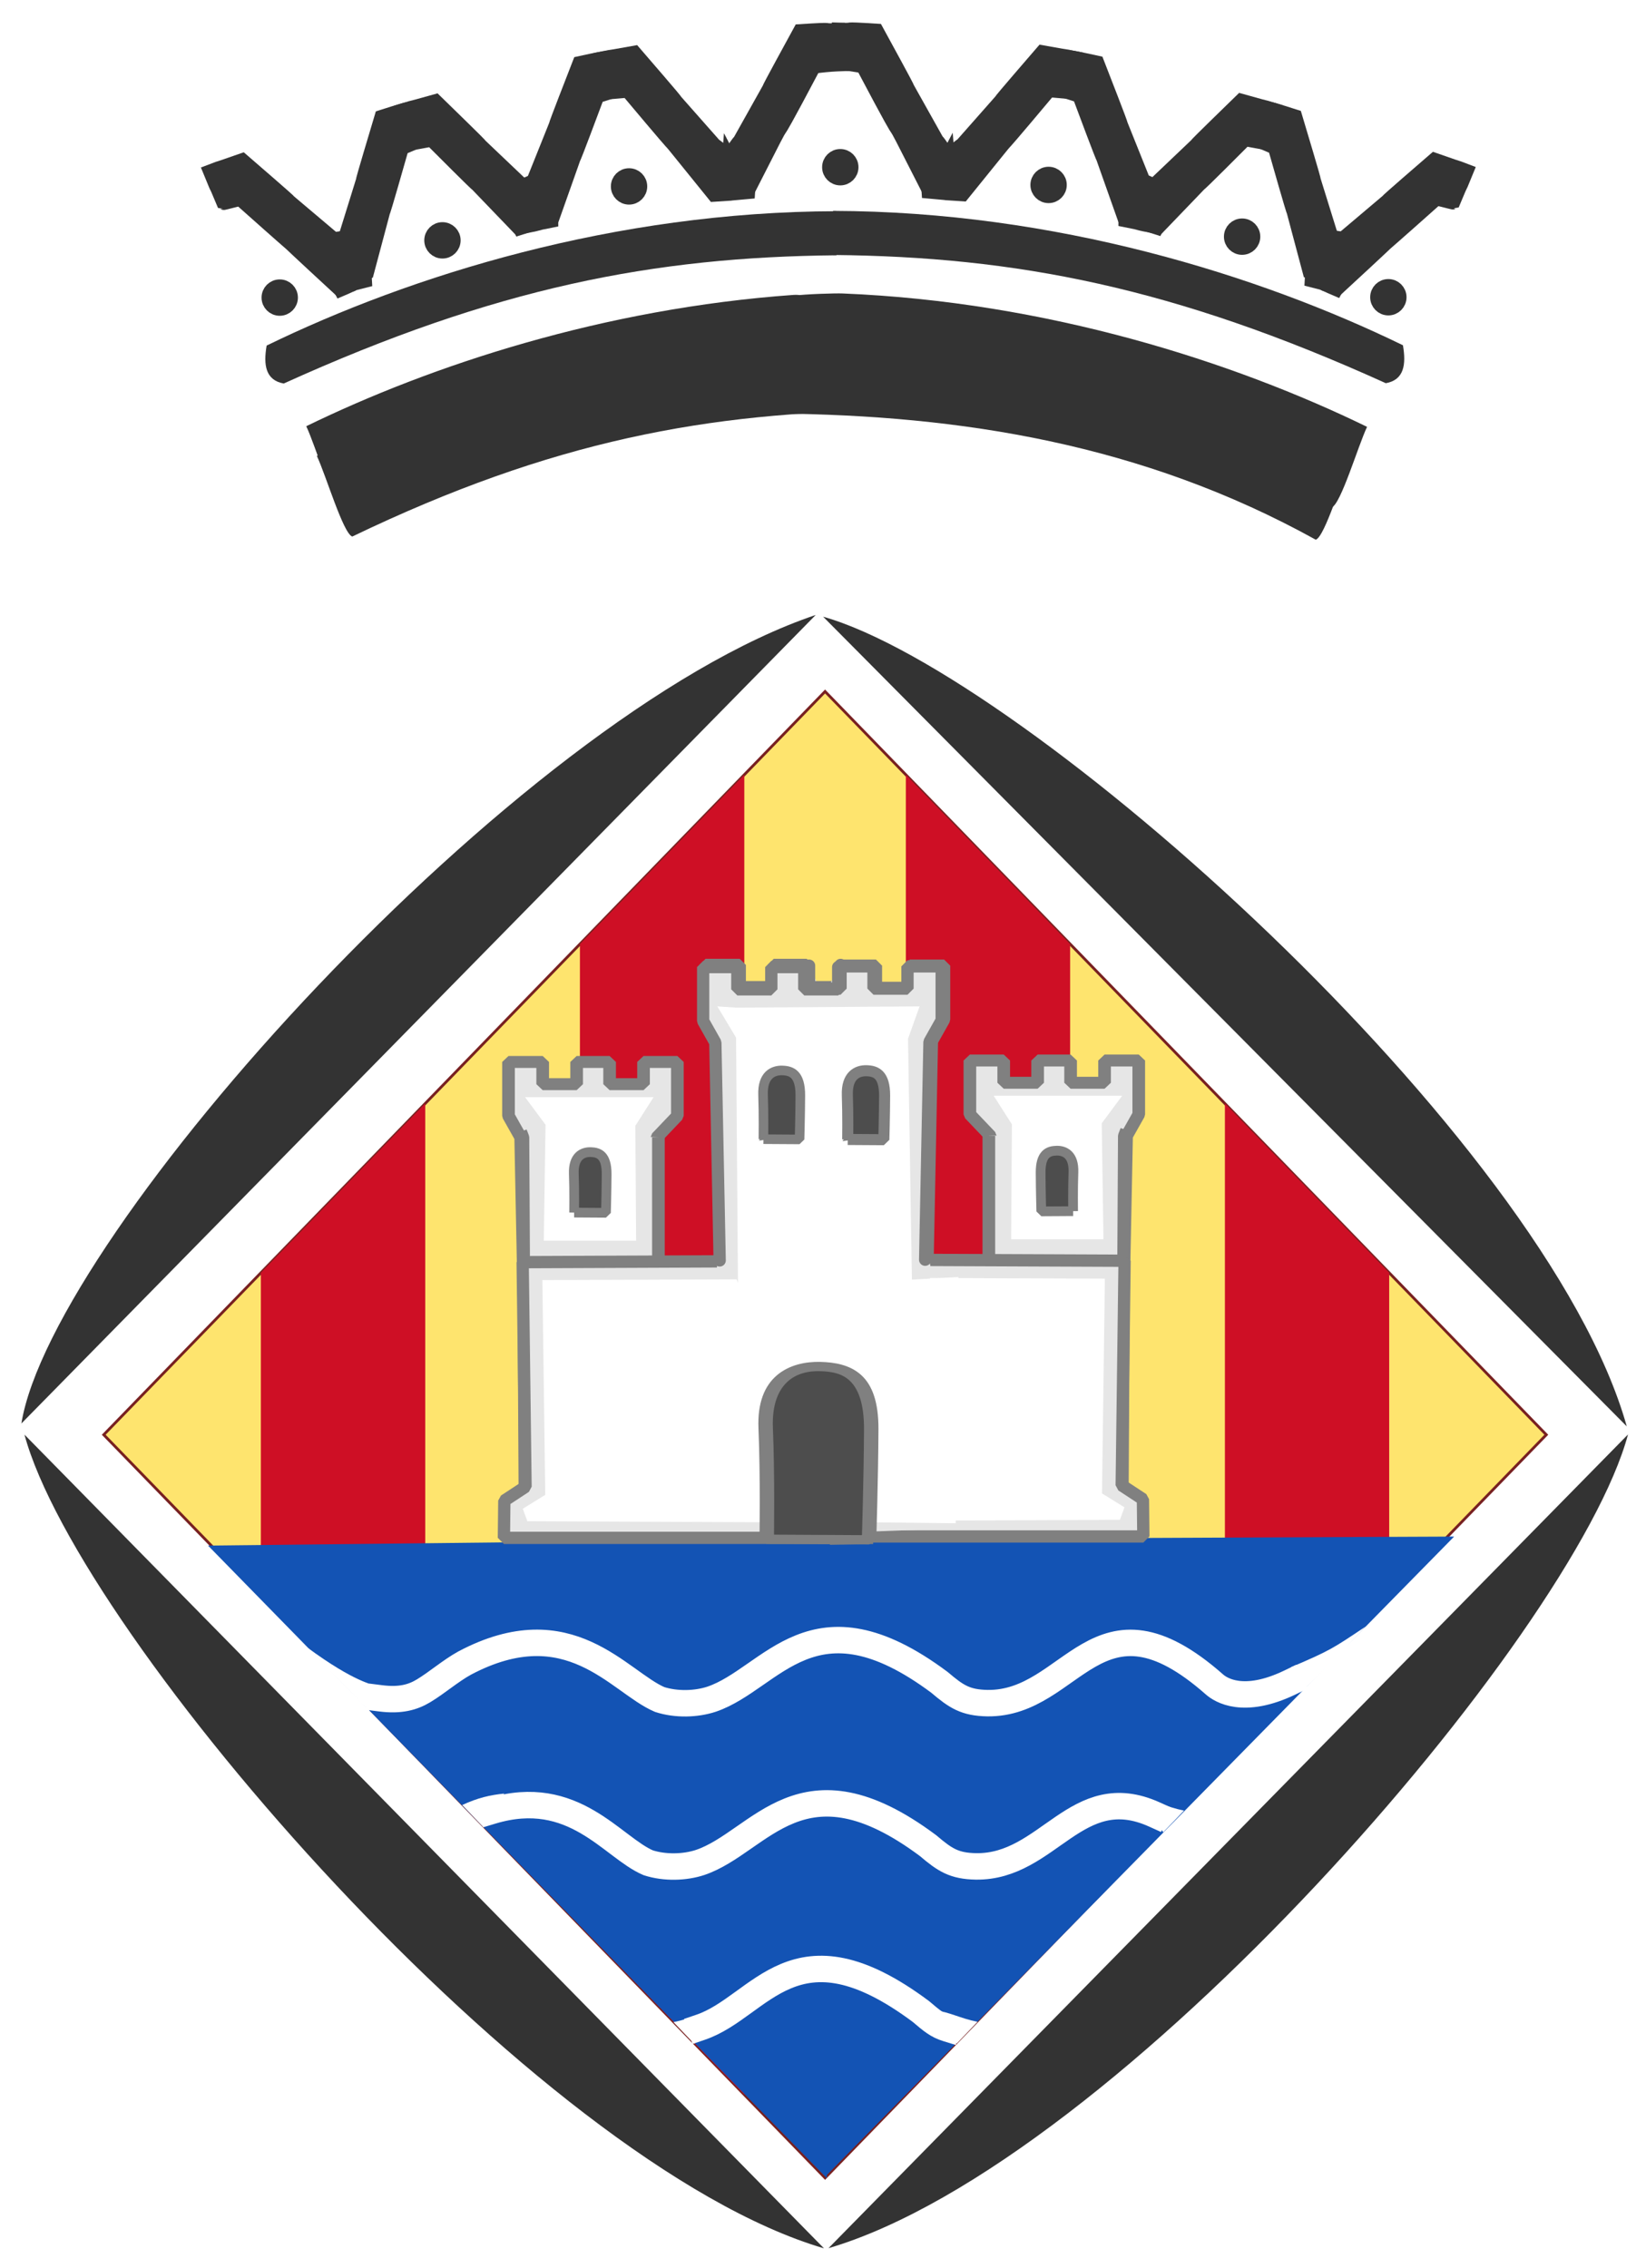 <?xml version="1.0" encoding="UTF-8" standalone="no"?>
<!-- Created with Inkscape (http://www.inkscape.org/) -->

<svg
   xmlns:dc="http://purl.org/dc/elements/1.1/"
   xmlns:cc="http://creativecommons.org/ns#"
   xmlns:rdf="http://www.w3.org/1999/02/22-rdf-syntax-ns#"
   xmlns:svg="http://www.w3.org/2000/svg"
   xmlns="http://www.w3.org/2000/svg"
   version="1.1"
   width="896.749"
   height="1235.291"
   viewBox="0 0 896.749 1235.291"
   id="Layer_1"
   xml:space="preserve"
   style="overflow:visible"><defs
   id="defs127">
<symbol
   viewBox="-91.58 -78.425 183.159 156.851"
   id="_x31_">
		<path
   d="m 90.32,-50.692 c 0.51,-1.784 0.254,-3.795 -0.652,-5.409 -0.906,-1.614 -2.465,-2.832 -4.252,-3.313 -1.756,-0.481 -3.74,-0.227 -5.326,0.708 -1.615,0.935 -2.834,2.549 -3.316,4.333 -0.482,1.813 -0.256,3.795 0.652,5.409 0.906,1.643 2.494,2.86 4.25,3.342 1.785,0.481 3.74,0.198 5.355,-0.736 1.588,-0.936 2.807,-2.522 3.289,-4.334 l 0,0 z"
   id="path6519"
   style="fill:#ececec;fill-rule:evenodd" />
		<path
   d="m 78.814,-57.715 1.729,-1.274 2.861,-0.708 2.182,0.481 2.211,0.85 1.928,2.577 0.596,1.897 v 2.719 l -0.709,2.605 -1.475,1.218 -1.982,1.331 -2.127,0.255 c 0,0 1.475,-1.473 1.928,-2.237 0.453,-0.736 0.766,-1.755 0.822,-2.605 0.057,-0.821 -0.086,-1.897 -0.396,-2.662 -0.369,-0.85 -1.191,-1.954 -1.871,-2.548 -0.766,-0.68 -1.871,-1.104 -2.861,-1.388 -0.824,-0.256 -2.836,-0.511 -2.836,-0.511 l 0,0 z"
   id="path6521"
   style="fill:#cccccc;fill-rule:evenodd" />
		<path
   d="m 83.857,-48.908 c 0.539,-1.982 -0.68,-4.049 -2.748,-4.616 -2.041,-0.538 -4.166,0.623 -4.705,2.605 -0.283,1.02 0.568,1.189 1.078,2.039 0.51,0.821 1.359,2.266 2.352,2.549 2.041,0.538 3.486,-0.595 4.023,-2.577 l 0,0 z"
   id="path6523"
   style="fill:#ffffff;fill-rule:evenodd" />
		<path
   d="m 90.32,-50.692 c 0.51,-1.784 0.254,-3.795 -0.652,-5.409 -0.906,-1.614 -2.465,-2.832 -4.252,-3.313 -1.756,-0.481 -3.74,-0.227 -5.326,0.708 -1.615,0.935 -2.834,2.549 -3.316,4.333 -0.482,1.813 -0.256,3.795 0.652,5.409 0.906,1.643 2.494,2.86 4.25,3.342 1.785,0.481 3.74,0.198 5.355,-0.736 1.588,-0.936 2.807,-2.522 3.289,-4.334 l 0,0 z"
   id="path6525"
   style="fill:none;stroke:#808080;stroke-width:2" />
		<path
   d="m 11.896,-56.175 c 0.482,-1.784 0.227,-3.794 -0.68,-5.409 -0.906,-1.614 -2.467,-2.832 -4.223,-3.313 -1.785,-0.481 -3.74,-0.198 -5.355,0.736 -1.588,0.935 -2.807,2.52 -3.289,4.333 -0.51,1.784 -0.254,3.794 0.652,5.409 0.906,1.615 2.465,2.832 4.252,3.313 1.756,0.481 3.74,0.198 5.326,-0.736 1.616,-0.935 2.808,-2.521 3.317,-4.333 l 0,0 z"
   id="path6527"
   style="fill:#ececec;fill-rule:evenodd" />
		<path
   d="m 0.391,-63.198 1.729,-1.274 2.863,-0.708 2.152,0.481 2.24,0.85 1.898,2.577 0.623,1.897 -0.027,2.718 -0.709,2.634 -1.445,1.189 -2.012,1.359 -2.127,0.226 c 0,0 1.475,-1.472 1.957,-2.237 0.453,-0.708 0.736,-1.756 0.793,-2.605 0.057,-0.821 -0.057,-1.897 -0.396,-2.662 -0.369,-0.821 -1.162,-1.954 -1.871,-2.549 -0.766,-0.679 -1.871,-1.104 -2.834,-1.387 -0.823,-0.254 -2.834,-0.509 -2.834,-0.509 l 0,0 z"
   id="path6529"
   style="fill:#cccccc;fill-rule:evenodd" />
		<path
   d="m 5.406,-54.391 c 0.539,-1.982 -0.68,-4.049 -2.721,-4.616 -2.068,-0.538 -4.166,0.623 -4.703,2.605 -0.283,1.02 0.537,1.218 1.076,2.067 0.51,0.793 1.332,2.237 2.324,2.521 2.069,0.566 3.487,-0.595 4.024,-2.577 l 0,0 z"
   id="path6531"
   style="fill:#ffffff;fill-rule:evenodd" />
		<path
   d="m 11.896,-56.175 c 0.482,-1.784 0.227,-3.794 -0.68,-5.409 -0.906,-1.614 -2.467,-2.832 -4.223,-3.313 -1.785,-0.481 -3.74,-0.198 -5.355,0.736 -1.588,0.935 -2.807,2.52 -3.289,4.333 -0.51,1.784 -0.254,3.794 0.652,5.409 0.906,1.615 2.465,2.832 4.252,3.313 1.756,0.481 3.74,0.198 5.326,-0.736 1.616,-0.935 2.808,-2.521 3.317,-4.333 l 0,0 z"
   id="path6533"
   style="fill:none;stroke:#808080;stroke-width:2" />
		<path
   d="m 57.021,-40.469 -26.525,-1.388 c -7.682,-0.396 -13.576,-6.966 -13.178,-14.725 0.367,-7.759 6.885,-13.678 14.566,-13.281 l 26.496,1.359 c 7.709,0.425 13.574,6.995 13.207,14.753 -0.396,7.76 -6.886,13.678 -14.566,13.282 l 0,0 z"
   id="path6535"
   style="fill:#eee17e;stroke:#806600;stroke-width:2" />
		<path
   d="m 54.498,-45.283 -21.225,-0.906 c -6.15,-0.283 -10.855,-4.701 -10.543,-9.911 0.313,-5.239 5.498,-9.232 11.646,-8.949 l 21.227,0.906 c 6.15,0.283 10.883,4.701 10.57,9.911 -0.31,5.239 -5.497,9.232 -11.675,8.949 l 0,0 z"
   id="path6537"
   style="fill:#b84f06;stroke:#d4aa00;stroke-width:2" />
		<path
   d="m 37.666,-49.135 c 5.129,0 9.238,-0.453 9.295,-3.313 0.084,-3.625 -4.109,-4.814 -9.352,-4.927 -10.09,-0.17 -9.891,1.699 -9.947,4.616 -0.057,2.803 4.873,3.624 10.004,3.624 l 0,0 z"
   id="path6539"
   style="fill:#f26707" />
		<polygon
   points="-43.033,-62.832 -43.033,-62.832 -31.66,-47.03 -5.277,-58.479 -29.459,-77.084 "
   id="polygon6541"
   style="fill:#ffff83;stroke:#806600;stroke-width:2" />
		<polygon
   points="-44.195,-62.973 -44.195,-62.973 -32.256,-52.212 -15.545,-59.612 -30.309,-71.704 "
   id="polygon6543"
   style="fill:#338000;stroke:#806600;stroke-width:2" />
		<polygon
   points="-22.754,-60.745 -34.094,-57.007 -39.498,-63.265 -22.754,-60.745 "
   id="polygon6545"
   style="fill:#bcd35f" />
		<path
   d="m -19.604,-6.13 c -5.555,4.616 -6.803,9.854 -7.029,17.019 -0.197,6.457 1.898,12.828 5.811,16.792 2.295,2.351 6.545,4.644 9.691,2.521 4.932,-3.427 4.023,-9.628 4.42,-15.32 0,0 7.766,9.146 7.709,17.16 -0.027,5.522 -2.201,16.028 -5.744,20.615 -5.129,6.655 -11.6,9.543 -18.684,9.628 -5.471,0.057 -9.75,-2.945 -12.838,-7.448 -3.543,-5.182 -7.396,-18.746 -7.396,-18.746 0,0 -0.596,13.111 -3.514,21.465 -1.305,3.794 -5.074,7.532 -7.992,10.166 -8.645,7.787 -31.939,6.428 -31.514,6.654 28.141,-42.618 33.725,-49.499 44.662,-87.501 l 22.418,6.995 0,0 z"
   id="path6547"
   style="fill:#f6e078" />
		<path
   d="m -40.236,31.56 5.385,-28.204 c 0,0 -15.869,28.544 -21.424,43.694 -1.672,4.531 -3.768,18.048 -3.768,18.048 l -18.791,4.86 -8.162,5.097 22.871,-1.671 10.939,-6.739 5.525,-12.885 3.004,-21.267 4.421,-0.933 0,0 z"
   id="path6549"
   style="fill:#f8eca8" />
		<path
   d="m -35.957,-8.594 c -28.906,50.462 -33.014,53.775 -33.014,53.775 -2.41,3.228 -1.588,9.543 -5.018,13.111 -8.389,8.609 -10.762,12.412 -11.273,12.469 -1.982,0.283 27.219,-33.912 41.469,-76.912 l 16.877,-2.556 c -5.469,6.06 -4.25,12.063 -4.676,19.964 -0.227,4.757 0.578,11.424 3.299,17.342 2.637,5.805 7.414,6.02 4.75,10.296 -1.645,2.634 -4.822,1.54 -6.75,-0.046 -7.057,-5.833 -5.691,-28.414 -5.691,-28.414 0,0 -10.033,17.5 -12.555,26.958 -1.785,6.57 -2.125,15.093 -4.053,21.635 l -2.578,8.694 c 2.918,-2.634 6.688,-6.372 7.992,-10.166 2.918,-8.354 3.514,-21.465 3.514,-21.465 0,0 3.854,13.564 7.396,18.718 3.088,4.531 7.367,7.533 12.838,7.476 7.084,-0.085 13.555,-2.974 18.684,-9.628 3.543,-4.587 5.717,-15.093 5.744,-20.615 0.057,-8.014 -7.709,-17.16 -7.709,-17.16 -0.396,5.692 0.512,11.893 -4.449,15.32 -3.117,2.124 -7.367,-0.17 -9.662,-2.521 -1.248,-1.274 -2.297,-2.775 -3.174,-4.417 -1.844,-3.596 -2.777,-7.957 -2.637,-12.375 0.227,-7.164 -0.311,-13.734 5.242,-18.378 l -18.732,-5.21 4.166,4.105 0,0 z"
   id="path6551"
   style="fill:#e4cb1c" />
		<path
   d="m -43.127,37.563 5.725,15.405 7.029,8.212 6.943,1.557 10.031,-2.605 8.482,-6.598 L -0.505,42.15 1.11,31.927 C -19.434,71.12 -30.629,50.08 -43.127,37.563 l 0,0 z"
   id="path6553"
   style="fill:#f6e078" />
		<path
   d="m -85.262,70.761 c 14.451,-1.416 24.424,-1.566 30.572,-12.497 1.475,-6.003 11.365,-32.102 11.365,-32.102 4.969,16.811 14.053,29.466 23.107,28.315 7.524,-0.957 20.174,-13.129 15.689,-28.354 -0.17,11.242 -16.941,14.26 -22.729,3.993 -5.788,-10.267 -8.037,-21.518 -0.287,-39.018"
   id="path6555"
   style="fill:none;stroke:#d1a02c;stroke-width:3" />
		<path
   d="m -19.604,-5.706 c -5.555,4.644 -6.803,9.43 -7.029,16.594 -0.197,6.457 1.898,12.828 5.811,16.792 2.295,2.351 6.545,4.644 9.691,2.521 4.932,-3.427 4.023,-9.628 4.42,-15.32 0,0 7.766,9.146 7.709,17.16 -0.027,5.522 -2.201,16.028 -5.744,20.615 -5.129,6.655 -11.6,9.543 -18.684,9.628 -5.471,0.057 -9.75,-2.945 -12.838,-7.448 -3.543,-5.182 -7.396,-18.746 -7.396,-18.746 0,0 -0.596,13.111 -3.514,21.465 -1.305,3.794 -5.074,7.532 -7.992,10.166 -8.645,7.787 -34.318,9.486 -34.318,9.486 22.556,-34.207 35.48,-51.168 48.402,-89.624"
   id="path6557"
   style="fill:none;stroke:#806600;stroke-width:2.152" />
		<path
   d="m -19.92,1.541 c 2.627,0.808 7.073,-10.687 3.174,-11.922 -4.797,-1.52 -19.047,-5.52 -23.748,-6.768 -3.506,-0.931 -7.414,10.968 -3.299,11.998 4.115,1.03 21.246,5.883 23.873,6.692 z"
   id="path6559"
   style="fill:#f6e078;stroke:#806600;stroke-width:1.954" />
		<path
   d="m 46.926,-1.175 c -4.393,7.136 2.465,21.493 13.518,24.58 -5.469,6.457 -9.721,9.628 -20.887,5.352 C 44.063,41.896 36.299,46.909 28.959,52.232 22.1,46.257 14.816,40.594 20.514,27.907 8.979,31.164 8.039,27.624 3.166,20.686 15.834,18.364 16.801,13.21 22.752,-0.043"
   id="path6561"
   style="fill:#e7cd54;stroke:#806600;stroke-width:2" />
		<path
   d="m 38.934,-1.457 c 1.332,11.44 1.275,23.247 10.373,25.768 -3.516,4.134 -8.332,-1.728 -15.475,-4.474 2.891,8.41 -0.141,21.521 -4.846,24.948 -4.393,-3.823 -4.59,-17.557 -0.936,-25.684 -7.367,2.095 -14.197,7.9 -17.344,3.483 9.297,-1.699 13.064,-12.262 18.365,-23.758 l 9.863,-0.283 z"
   id="path6563"
   style="fill:#f8eca8" />
	</symbol>
	</defs>








































































<g
   transform="matrix(1.203,0,0,1.203,-808.315,48.491)"
   id="g5862"
   style="overflow:visible"><g
     id="g4202"><g
       transform="matrix(1.276,0,0,1.276,717.111,-6.217)"
       id="g6696-0"
       style="fill:#cd0f25;fill-opacity:1;stroke:#782121;stroke-width:0.978;stroke-miterlimit:4;stroke-opacity:1;stroke-dasharray:none;display:inline;overflow:visible"><polygon
         points="257.412,218.653 513.394,482.389 257.412,746.088 1.394,482.389 "
         id="polygon6662-5"
         style="fill:#fee46e" /><path
         d="m 57.162,539.832 58.344,60.091 V 364.818 L 57.162,424.91 v 114.922 l 0,0 z m 113.241,116.627 58.344,60.092 v -468.36 l -58.344,60.092 v 348.176 l 0,0 z M 399.317,364.818 v 235.105 l 58.308,-60.091 V 424.91 l -58.308,-60.092 0,0 z M 286.076,716.551 344.384,656.459 V 308.283 l -58.308,-60.092 v 468.36 l 0,0 z"
         id="path6664-3"
         style="fill:#ce0f25;stroke:none" /></g><path
       d="m 1035.482,656.715 c -9.218,285.972 7.375,184.058 10.429,288.234 L 1330.447,655.421 z"
       id="rect3095-5"
       style="color:#000000;fill:#1353b4;fill-opacity:1;fill-rule:nonzero;stroke:none;stroke-width:5;marker:none;visibility:visible;display:inline;overflow:visible;enable-background:accumulate" /><path
       d="m 1045.67,656.468 c 9.218,285.972 3.734,185.292 0.681,289.469 L 766.135,659.494 z"
       id="rect3095"
       style="color:#000000;fill:#1353b4;fill-opacity:1;fill-rule:nonzero;stroke:none;stroke-width:5;marker:none;visibility:visible;display:inline;overflow:visible;enable-background:accumulate" /><path
       d="M 682.997,609.257 1045.083,977.698 C 914.347,939.255 707.606,700.555 682.997,609.257 z"
       id="rect4155-3"
       style="color:#000000;fill:#333333;fill-opacity:1;fill-rule:nonzero;stroke:none;stroke-width:11.838;marker:none;visibility:visible;display:inline;overflow:visible;enable-background:accumulate" /><path
       d="m 792.669,116.16 c 65.047,-31.677 157.509,-60.619 258.078,-60.835 -0.19,21.067 -0.365,-2.777 0.016,19.957 -82.714,0.79 -154.303,14.531 -250.349,58.061 -8.231,-1.491 -9.267,-8.378 -7.745,-17.183 z"
       id="rect4212"
       style="color:#000000;fill:#333333;fill-opacity:1;fill-rule:nonzero;stroke:none;stroke-width:5;marker:none;visibility:visible;display:inline;overflow:visible;enable-background:accumulate" /><path
       d="M 681.604,604.216 1041.333,238.131 C 906.116,283.658 695.531,518.033 681.604,604.216 z"
       id="rect4155-3-5"
       style="color:#000000;fill:#333333;fill-opacity:1;fill-rule:nonzero;stroke:none;stroke-width:11.838;marker:none;visibility:visible;display:inline;overflow:visible;enable-background:accumulate" /><path
       d="m 1409.198,609.182 -362.086,368.441 c 130.736,-38.443 337.477,-277.143 362.086,-368.441 z"
       id="rect4155-3-6"
       style="color:#000000;fill:#333333;fill-opacity:1;fill-rule:nonzero;stroke:none;stroke-width:11.838;marker:none;visibility:visible;display:inline;overflow:visible;enable-background:accumulate" /><path
       d="M 1044.685,238.916 1408.631,605.52 C 1371.804,474.32 1135.673,264.65 1044.685,238.916 z"
       id="rect4155-3-6-4"
       style="color:#000000;fill:#333333;fill-opacity:1;fill-rule:nonzero;stroke:none;stroke-width:11.838;marker:none;visibility:visible;display:inline;overflow:visible;enable-background:accumulate" /><path
       d="m 1307.269,116.02 c -65.047,-31.677 -157.51,-60.619 -258.078,-60.835 0.19,21.067 0.365,-2.777 -0.016,19.957 82.714,0.79 154.303,14.531 250.349,58.061 8.231,-1.491 9.267,-8.378 7.745,-17.183 z"
       id="rect4212-6"
       style="color:#000000;fill:#333333;fill-opacity:1;fill-rule:nonzero;stroke:none;stroke-width:5;marker:none;visibility:visible;display:inline;overflow:visible;enable-background:accumulate" /><path
       d="m 810.615,152.671 c 56.887,-27.703 134.742,-53.314 220.65,-59.449 12.323,-0.88 11.024,13.348 23.64,13.321 -0.19,21.066 15.262,2.739 15.642,25.473 -82.714,0.79 -153.384,13.612 -243.915,57.141 -4.163,-1.491 -11.86,-27.681 -16.018,-36.486 z"
       id="rect4212-62"
       style="color:#000000;fill:#333333;fill-opacity:1;fill-rule:nonzero;stroke:none;stroke-width:5;marker:none;visibility:visible;display:inline;overflow:visible;enable-background:accumulate" /><path
       d="m 1291.019,152.961 c -60.576,-29.499 -144.926,-56.627 -237.458,-60.391 -3.249,-0.132 -16.556,0.233 -22.849,1.067 -6.936,0.92 -6.891,2.325 -10.516,2.317 0.19,21.066 11.272,13.618 10.891,36.352 82.714,0.79 153.384,13.612 243.915,57.141 4.163,-1.491 11.86,-27.681 16.017,-36.486 z"
       id="rect4212-62-4"
       style="color:#000000;fill:#333333;fill-opacity:1;fill-rule:nonzero;stroke:none;stroke-width:5;marker:none;visibility:visible;display:inline;overflow:visible;enable-background:accumulate" /><path
       d="m 815.42,166.148 c 56.887,-27.703 134.742,-53.314 220.65,-59.449 12.323,-0.88 11.024,13.348 23.64,13.321 -0.19,21.066 15.262,2.739 15.642,25.473 -82.714,0.79 -153.384,13.612 -243.915,57.141 -4.163,-1.491 -11.86,-27.681 -16.018,-36.486 z"
       id="rect4212-62-1"
       style="color:#000000;fill:#333333;fill-opacity:1;fill-rule:nonzero;stroke:none;stroke-width:5;marker:none;visibility:visible;display:inline;overflow:visible;enable-background:accumulate" /><path
       d="m 1283.818,167.586 c -56.887,-27.703 -134.742,-53.314 -220.65,-59.449 -12.323,-0.88 -11.024,13.348 -23.64,13.321 0.19,21.066 -15.262,2.739 -15.643,25.473 82.714,0.79 165.357,13.612 243.915,57.141 4.163,-1.491 11.86,-27.681 16.017,-36.486 z"
       id="rect4212-62-1-8"
       style="color:#000000;fill:#333333;fill-opacity:1;fill-rule:nonzero;stroke:none;stroke-width:5;marker:none;visibility:visible;display:inline;overflow:visible;enable-background:accumulate" /></g><g
     transform="matrix(0.547,-2.5097565e-4,2.2654622e-4,0.606,1085.187,455.034)"
     id="g4502"
     style="fill:#333333;fill-opacity:1;stroke:#333333;stroke-width:9.622;stroke-miterlimit:4;stroke-opacity:1;stroke-dasharray:none;display:inline;overflow:visible"><g
       transform="translate(-531.91,-385.338)"
       id="g4299"
       style="fill:#333333;fill-opacity:1;stroke:#333333;stroke-width:12.989;stroke-miterlimit:4;stroke-opacity:1;stroke-dasharray:none"><g
         id="g4161"
         style="fill:#333333;fill-opacity:1;stroke:#333333;stroke-width:12.989;stroke-miterlimit:4;stroke-opacity:1;stroke-dasharray:none"><g
           transform="matrix(0.988,0.154,-0.154,0.988,-26.78,-365.937)"
           id="g4118"
           style="fill:#333333;fill-opacity:1;stroke:#333333;stroke-width:12.989;stroke-miterlimit:4;stroke-opacity:1;stroke-dasharray:none"><g
             transform="matrix(1.34,5.5461159e-4,-5.5465871e-4,1.34,-2156.199,-71.72)"
             id="g4202-2"
             style="fill:#333333;fill-opacity:1;stroke:#333333;stroke-width:9.692;stroke-miterlimit:4;stroke-opacity:1;stroke-dasharray:none;overflow:visible"><path
               d="m 1688.032,126.115 c 12.913,-72.341 -0.309,2.46 11.93,-70.687 22.39,-10.427 10.24,-4.238 20.561,-8.759 4.814,14.668 0.71,0.44 2.604,17.252 0,0 -0.029,0.066 -8.966,5.152 -11.251,73.919 -1.057,0.977 -10.601,71.924 -17.874,10.675 4.477,0.993 -14.123,11.614 -9.708,-12.106 -4.186,-1.148 -16.524,-16.134 0.01,0.171 14.015,-9.485 15.119,-10.362 z"
               id="rect4212-0-94"
               style="color:#000000;fill:#333333;fill-opacity:1;fill-rule:nonzero;stroke:#333333;stroke-width:9.692;stroke-miterlimit:4;stroke-opacity:1;stroke-dasharray:none;marker:none;visibility:visible;display:inline;overflow:visible;enable-background:accumulate" /></g><g
             transform="matrix(-0.896,0.997,0.997,0.896,1631.598,-1759.308)"
             id="g4202-2-1"
             style="fill:#333333;fill-opacity:1;stroke:#333333;stroke-width:9.692;stroke-miterlimit:4;stroke-opacity:1;stroke-dasharray:none;display:inline;overflow:visible"><path
               d="m 1688.032,126.115 c 12.913,-72.341 -0.309,2.46 11.93,-70.687 22.39,-10.427 7.621,-3.863 17.942,-8.385 4.814,14.668 -0.038,0.44 5.223,16.878 0,0 -0.029,0.066 -8.966,5.152 -11.251,73.919 -1.057,0.977 -10.601,71.924 -14.529,8.302 -7.008,3.558 -17.61,9.51 -9.708,-12.106 -0.699,0.957 -13.037,-14.03 0.01,0.171 14.015,-9.485 15.119,-10.362 z"
               id="rect4212-0-94-7"
               style="color:#000000;fill:#333333;fill-opacity:1;fill-rule:nonzero;stroke:#333333;stroke-width:9.692;stroke-miterlimit:4;stroke-opacity:1;stroke-dasharray:none;marker:none;visibility:visible;display:inline;overflow:visible;enable-background:accumulate" /></g></g><g
           transform="matrix(0.971,0.239,-0.239,0.971,139.414,-416.256)"
           id="g4118-7"
           style="fill:#333333;fill-opacity:1;stroke:#333333;stroke-width:12.989;stroke-miterlimit:4;stroke-opacity:1;stroke-dasharray:none;display:inline;overflow:visible"><g
             transform="matrix(1.34,5.5461159e-4,-5.5465871e-4,1.34,-2156.199,-71.72)"
             id="g4202-2-3"
             style="fill:#333333;fill-opacity:1;stroke:#333333;stroke-width:9.692;stroke-miterlimit:4;stroke-opacity:1;stroke-dasharray:none;overflow:visible"><path
               d="m 1688.032,126.115 c 12.913,-72.341 -0.309,2.46 11.93,-70.687 22.39,-10.427 10.24,-4.238 20.561,-8.759 4.814,14.668 0.71,0.44 2.604,17.252 0,0 -0.029,0.066 -8.966,5.152 -11.251,73.919 -1.057,0.977 -10.601,71.924 -17.874,10.675 0.945,-0.049 -17.654,10.572 -9.708,-12.106 -0.655,-0.105 -12.993,-15.092 0.01,0.171 14.015,-9.485 15.119,-10.362 z"
               id="rect4212-0-94-2"
               style="color:#000000;fill:#333333;fill-opacity:1;fill-rule:nonzero;stroke:#333333;stroke-width:9.692;stroke-miterlimit:4;stroke-opacity:1;stroke-dasharray:none;marker:none;visibility:visible;display:inline;overflow:visible;enable-background:accumulate" /></g><g
             transform="matrix(-0.896,0.997,0.997,0.896,1631.598,-1759.308)"
             id="g4202-2-1-8"
             style="fill:#333333;fill-opacity:1;stroke:#333333;stroke-width:9.692;stroke-miterlimit:4;stroke-opacity:1;stroke-dasharray:none;display:inline;overflow:visible"><path
               d="m 1688.032,126.115 c 12.913,-72.341 -0.309,2.46 11.93,-70.687 22.39,-10.427 7.621,-3.863 17.942,-8.385 4.814,14.668 -0.038,0.44 5.223,16.878 0,0 -0.029,0.066 -8.966,5.152 -11.251,73.919 -1.959,7.039 -11.503,77.985 -17.874,10.675 0.825,-0.318 -17.774,10.303 -9.708,-12.106 12.151,-4.841 -0.187,-19.828 0.01,0.171 2.231,-10.541 3.335,-11.418 z"
               id="rect4212-0-94-7-5"
               style="color:#000000;fill:#333333;fill-opacity:1;fill-rule:nonzero;stroke:#333333;stroke-width:9.692;stroke-miterlimit:4;stroke-opacity:1;stroke-dasharray:none;marker:none;visibility:visible;display:inline;overflow:visible;enable-background:accumulate" /></g></g></g><g
         transform="matrix(0.991,0.137,-0.137,0.991,132.462,-64.426)"
         id="g4161-5"
         style="fill:#333333;fill-opacity:1;stroke:#333333;stroke-width:12.989;stroke-miterlimit:4;stroke-opacity:1;stroke-dasharray:none;display:inline;overflow:visible"><g
           transform="matrix(0.971,0.239,-0.239,0.971,139.497,-414.252)"
           id="g4118-7-0"
           style="fill:#333333;fill-opacity:1;stroke:#333333;stroke-width:12.989;stroke-miterlimit:4;stroke-opacity:1;stroke-dasharray:none;display:inline;overflow:visible"><g
             transform="matrix(1.34,5.5461159e-4,-5.5465871e-4,1.34,-2156.199,-71.72)"
             id="g4202-2-3-0"
             style="fill:#333333;fill-opacity:1;stroke:#333333;stroke-width:9.692;stroke-miterlimit:4;stroke-opacity:1;stroke-dasharray:none;overflow:visible"><path
               d="m 1688.032,126.115 c 12.913,-72.341 -0.309,2.46 11.93,-70.687 22.39,-10.427 10.24,-4.238 20.561,-8.759 4.814,14.668 10.877,-3.61 12.771,13.202 0,0 -10.196,4.116 -19.133,9.203 -11.251,73.919 -2.697,8.093 -12.241,79.04 -17.874,10.675 1.778,-6.966 -16.821,3.655 -9.708,-12.106 10.497,7.692 -1.841,-7.295 0.01,0.171 3.67,-17.481 4.774,-18.358 z"
               id="rect4212-0-94-2-3"
               style="color:#000000;fill:#333333;fill-opacity:1;fill-rule:nonzero;stroke:#333333;stroke-width:9.692;stroke-miterlimit:4;stroke-opacity:1;stroke-dasharray:none;marker:none;visibility:visible;display:inline;overflow:visible;enable-background:accumulate" /></g></g></g><g
         transform="matrix(0.998,-0.058,0.058,0.998,-138.926,55.301)"
         id="g4161-8"
         style="fill:#333333;fill-opacity:1;stroke:#333333;stroke-width:12.989;stroke-miterlimit:4;stroke-opacity:1;stroke-dasharray:none;display:inline;overflow:visible"><g
           transform="matrix(0.988,0.154,-0.154,0.988,-26.778,-369.949)"
           id="g4118-5"
           style="fill:#333333;fill-opacity:1;stroke:#333333;stroke-width:12.989;stroke-miterlimit:4;stroke-opacity:1;stroke-dasharray:none"><g
             transform="matrix(-0.896,0.997,0.997,0.896,1631.598,-1759.308)"
             id="g4202-2-1-1"
             style="fill:#333333;fill-opacity:1;stroke:#333333;stroke-width:9.692;stroke-miterlimit:4;stroke-opacity:1;stroke-dasharray:none;display:inline;overflow:visible"><path
               d="m 1688.032,126.115 c 12.913,-72.341 -0.309,2.46 11.93,-70.687 22.39,-10.427 7.621,-3.863 17.942,-8.385 4.814,14.668 -0.038,0.44 5.223,16.878 0,0 -0.029,0.066 -8.966,5.152 -11.251,73.919 -1.582,6.553 -11.126,77.499 -17.874,10.675 4.321,-2.671 -14.278,7.95 -9.708,-12.106 -3.505,-3.059 -15.843,-18.045 0.01,0.171 14.015,-9.485 15.119,-10.362 z"
               id="rect4212-0-94-7-1"
               style="color:#000000;fill:#333333;fill-opacity:1;fill-rule:nonzero;stroke:#333333;stroke-width:9.692;stroke-miterlimit:4;stroke-opacity:1;stroke-dasharray:none;marker:none;visibility:visible;display:inline;overflow:visible;enable-background:accumulate" /></g></g></g></g><g
       transform="matrix(-1,-8.2768333e-4,-8.2775378e-4,1,409.338,-385.302)"
       id="g4299-5"
       style="fill:#333333;fill-opacity:1;stroke:#333333;stroke-width:12.989;stroke-miterlimit:4;stroke-opacity:1;stroke-dasharray:none;display:inline;overflow:visible"><g
         id="g4161-7"
         style="fill:#333333;fill-opacity:1;stroke:#333333;stroke-width:12.989;stroke-miterlimit:4;stroke-opacity:1;stroke-dasharray:none"><g
           transform="matrix(0.988,0.154,-0.154,0.988,-26.78,-365.937)"
           id="g4118-0"
           style="fill:#333333;fill-opacity:1;stroke:#333333;stroke-width:12.989;stroke-miterlimit:4;stroke-opacity:1;stroke-dasharray:none"><g
             transform="matrix(1.34,5.5461159e-4,-5.5465871e-4,1.34,-2156.199,-71.72)"
             id="g4202-2-8"
             style="fill:#333333;fill-opacity:1;stroke:#333333;stroke-width:9.692;stroke-miterlimit:4;stroke-opacity:1;stroke-dasharray:none;overflow:visible"><path
               d="m 1688.032,126.115 c 12.913,-72.341 -0.309,2.46 11.93,-70.687 22.39,-10.427 10.24,-4.238 20.561,-8.759 4.814,14.668 0.71,0.44 2.604,17.252 0,0 -0.029,0.066 -8.966,5.152 -11.251,73.919 -1.057,0.977 -10.601,71.924 -17.874,10.675 4.477,0.993 -14.123,11.614 -9.708,-12.106 -4.186,-1.148 -16.524,-16.134 0.01,0.171 14.015,-9.485 15.119,-10.362 z"
               id="rect4212-0-94-0"
               style="color:#000000;fill:#333333;fill-opacity:1;fill-rule:nonzero;stroke:#333333;stroke-width:9.692;stroke-miterlimit:4;stroke-opacity:1;stroke-dasharray:none;marker:none;visibility:visible;display:inline;overflow:visible;enable-background:accumulate" /></g><g
             transform="matrix(-0.896,0.997,0.997,0.896,1631.598,-1759.308)"
             id="g4202-2-1-11"
             style="fill:#333333;fill-opacity:1;stroke:#333333;stroke-width:9.692;stroke-miterlimit:4;stroke-opacity:1;stroke-dasharray:none;display:inline;overflow:visible"><path
               d="m 1688.032,126.115 c 12.913,-72.341 -0.309,2.46 11.93,-70.687 22.39,-10.427 7.621,-3.863 17.942,-8.385 4.814,14.668 -0.038,0.44 5.223,16.878 0,0 -0.029,0.066 -8.966,5.152 -11.251,73.919 -1.057,0.977 -10.601,71.924 -14.529,8.302 -7.008,3.558 -17.61,9.51 -9.708,-12.106 -0.699,0.957 -13.037,-14.03 0.01,0.171 14.015,-9.485 15.119,-10.362 z"
               id="rect4212-0-94-7-0"
               style="color:#000000;fill:#333333;fill-opacity:1;fill-rule:nonzero;stroke:#333333;stroke-width:9.692;stroke-miterlimit:4;stroke-opacity:1;stroke-dasharray:none;marker:none;visibility:visible;display:inline;overflow:visible;enable-background:accumulate" /></g></g><g
           transform="matrix(0.971,0.239,-0.239,0.971,139.414,-416.256)"
           id="g4118-7-8"
           style="fill:#333333;fill-opacity:1;stroke:#333333;stroke-width:12.989;stroke-miterlimit:4;stroke-opacity:1;stroke-dasharray:none;display:inline;overflow:visible"><g
             transform="matrix(1.34,5.5461159e-4,-5.5465871e-4,1.34,-2156.199,-71.72)"
             id="g4202-2-3-8"
             style="fill:#333333;fill-opacity:1;stroke:#333333;stroke-width:9.692;stroke-miterlimit:4;stroke-opacity:1;stroke-dasharray:none;overflow:visible"><path
               d="m 1688.032,126.115 c 12.913,-72.341 -0.309,2.46 11.93,-70.687 22.39,-10.427 10.24,-4.238 20.561,-8.759 4.814,14.668 0.71,0.44 2.604,17.252 0,0 -0.029,0.066 -8.966,5.152 -11.251,73.919 -1.057,0.977 -10.601,71.924 -17.874,10.675 0.945,-0.049 -17.654,10.572 -9.708,-12.106 -0.655,-0.105 -12.993,-15.092 0.01,0.171 14.015,-9.485 15.119,-10.362 z"
               id="rect4212-0-94-2-2"
               style="color:#000000;fill:#333333;fill-opacity:1;fill-rule:nonzero;stroke:#333333;stroke-width:9.692;stroke-miterlimit:4;stroke-opacity:1;stroke-dasharray:none;marker:none;visibility:visible;display:inline;overflow:visible;enable-background:accumulate" /></g><g
             transform="matrix(-0.896,0.997,0.997,0.896,1631.598,-1759.308)"
             id="g4202-2-1-8-5"
             style="fill:#333333;fill-opacity:1;stroke:#333333;stroke-width:9.692;stroke-miterlimit:4;stroke-opacity:1;stroke-dasharray:none;display:inline;overflow:visible"><path
               d="m 1688.032,126.115 c 12.913,-72.341 -0.309,2.46 11.93,-70.687 22.39,-10.427 7.621,-3.863 17.942,-8.385 4.814,14.668 -0.038,0.44 5.223,16.878 0,0 -0.029,0.066 -8.966,5.152 -11.251,73.919 -1.959,7.039 -11.503,77.985 -17.874,10.675 0.825,-0.318 -17.774,10.303 -9.708,-12.106 12.151,-4.841 -0.187,-19.828 0.01,0.171 2.231,-10.541 3.335,-11.418 z"
               id="rect4212-0-94-7-5-4"
               style="color:#000000;fill:#333333;fill-opacity:1;fill-rule:nonzero;stroke:#333333;stroke-width:9.692;stroke-miterlimit:4;stroke-opacity:1;stroke-dasharray:none;marker:none;visibility:visible;display:inline;overflow:visible;enable-background:accumulate" /></g></g></g><g
         transform="matrix(0.991,0.137,-0.137,0.991,132.462,-64.426)"
         id="g4161-5-1"
         style="fill:#333333;fill-opacity:1;stroke:#333333;stroke-width:12.989;stroke-miterlimit:4;stroke-opacity:1;stroke-dasharray:none;display:inline;overflow:visible"><g
           transform="matrix(0.971,0.239,-0.239,0.971,139.497,-414.252)"
           id="g4118-7-0-2"
           style="fill:#333333;fill-opacity:1;stroke:#333333;stroke-width:12.989;stroke-miterlimit:4;stroke-opacity:1;stroke-dasharray:none;display:inline;overflow:visible"><g
             transform="matrix(1.34,5.5461159e-4,-5.5465871e-4,1.34,-2156.199,-71.72)"
             id="g4202-2-3-0-6"
             style="fill:#333333;fill-opacity:1;stroke:#333333;stroke-width:9.692;stroke-miterlimit:4;stroke-opacity:1;stroke-dasharray:none;overflow:visible"><path
               d="m 1688.032,126.115 c 12.913,-72.341 -0.309,2.46 11.93,-70.687 22.39,-10.427 10.24,-4.238 20.561,-8.759 4.814,14.668 0.71,0.44 2.604,17.252 0,0 -0.029,0.066 -8.966,5.152 -11.251,73.919 -2.697,8.093 -12.241,79.04 -17.874,10.675 1.778,-6.966 -16.821,3.655 -9.708,-12.106 10.497,7.692 -1.841,-7.295 0.01,0.171 3.67,-17.481 4.774,-18.358 z"
               id="rect4212-0-94-2-3-6"
               style="color:#000000;fill:#333333;fill-opacity:1;fill-rule:nonzero;stroke:#333333;stroke-width:9.692;stroke-miterlimit:4;stroke-opacity:1;stroke-dasharray:none;marker:none;visibility:visible;display:inline;overflow:visible;enable-background:accumulate" /></g></g></g><g
         transform="matrix(0.998,-0.058,0.058,0.998,-138.926,55.301)"
         id="g4161-8-3"
         style="fill:#333333;fill-opacity:1;stroke:#333333;stroke-width:12.989;stroke-miterlimit:4;stroke-opacity:1;stroke-dasharray:none;display:inline;overflow:visible"><g
           transform="matrix(0.988,0.154,-0.154,0.988,-26.778,-369.949)"
           id="g4118-5-5"
           style="fill:#333333;fill-opacity:1;stroke:#333333;stroke-width:12.989;stroke-miterlimit:4;stroke-opacity:1;stroke-dasharray:none"><g
             transform="matrix(-0.896,0.997,0.997,0.896,1631.598,-1759.308)"
             id="g4202-2-1-1-2"
             style="fill:#333333;fill-opacity:1;stroke:#333333;stroke-width:9.692;stroke-miterlimit:4;stroke-opacity:1;stroke-dasharray:none;display:inline;overflow:visible"><path
               d="m 1688.032,126.115 c 12.913,-72.341 -0.309,2.46 11.93,-70.687 22.39,-10.427 7.621,-3.863 17.942,-8.385 4.814,14.668 -0.038,0.44 5.223,16.878 0,0 -0.029,0.066 -8.966,5.152 -11.251,73.919 -1.582,6.553 -11.126,77.499 -17.874,10.675 4.321,-2.671 -14.278,7.95 -9.708,-12.106 -3.505,-3.059 -15.843,-18.045 0.01,0.171 14.015,-9.485 15.119,-10.362 z"
               id="rect4212-0-94-7-1-9"
               style="color:#000000;fill:#333333;fill-opacity:1;fill-rule:nonzero;stroke:#333333;stroke-width:9.692;stroke-miterlimit:4;stroke-opacity:1;stroke-dasharray:none;marker:none;visibility:visible;display:inline;overflow:visible;enable-background:accumulate" /></g></g></g></g></g><path
     d="m 803.089,94.438 c 0,2.48 -2.01,4.49 -4.49,4.49 -2.48,0 -4.49,-2.01 -4.49,-4.49 0,-2.48 2.01,-4.49 4.49,-4.49 2.48,0 4.49,2.01 4.49,4.49 z"
     id="path4534"
     style="color:#000000;fill:#333333;fill-opacity:1;fill-rule:nonzero;stroke:#333333;stroke-width:7.484;stroke-linecap:square;stroke-linejoin:round;stroke-miterlimit:4;stroke-opacity:1;stroke-dashoffset:0;marker:none;visibility:visible;display:inline;overflow:visible;enable-background:accumulate" /><path
     d="m 876.78,68.518 c 0,2.48 -2.01,4.49 -4.49,4.49 -2.48,0 -4.49,-2.01 -4.49,-4.49 0,-2.48 2.01,-4.49 4.49,-4.49 2.48,0 4.49,2.01 4.49,4.49 z"
     id="path4534-6"
     style="color:#000000;fill:#333333;fill-opacity:1;fill-rule:nonzero;stroke:#333333;stroke-width:7.484;stroke-linecap:square;stroke-linejoin:round;stroke-miterlimit:4;stroke-opacity:1;stroke-dashoffset:0;marker:none;visibility:visible;display:inline;overflow:visible;enable-background:accumulate" /><path
     d="m 961.285,44.098 c 0,2.48 -2.01,4.49 -4.49,4.49 -2.48,0 -4.49,-2.01 -4.49,-4.49 0,-2.48 2.01,-4.49 4.49,-4.49 2.48,0 4.49,2.01 4.49,4.49 z"
     id="path4534-6-0"
     style="color:#000000;fill:#333333;fill-opacity:1;fill-rule:nonzero;stroke:#333333;stroke-width:7.484;stroke-linecap:square;stroke-linejoin:round;stroke-miterlimit:4;stroke-opacity:1;stroke-dashoffset:0;marker:none;visibility:visible;display:inline;overflow:visible;enable-background:accumulate" /><path
     d="m 1056.953,35.401 c 0,2.48 -2.01,4.49 -4.49,4.49 -2.48,0 -4.49,-2.01 -4.49,-4.49 0,-2.48 2.01,-4.49 4.49,-4.49 2.48,0 4.49,2.01 4.49,4.49 z"
     id="path4534-6-0-9"
     style="color:#000000;fill:#333333;fill-opacity:1;fill-rule:nonzero;stroke:#333333;stroke-width:7.484;stroke-linecap:square;stroke-linejoin:round;stroke-miterlimit:4;stroke-opacity:1;stroke-dashoffset:0;marker:none;visibility:visible;display:inline;overflow:visible;enable-background:accumulate" /><path
     d="m 1151.283,43.429 c 0,2.48 -2.01,4.49 -4.49,4.49 -2.48,0 -4.49,-2.01 -4.49,-4.49 0,-2.48 2.01,-4.49 4.49,-4.49 2.48,0 4.49,2.01 4.49,4.49 z"
     id="path4534-6-0-95"
     style="color:#000000;fill:#333333;fill-opacity:1;fill-rule:nonzero;stroke:#333333;stroke-width:7.484;stroke-linecap:square;stroke-linejoin:round;stroke-miterlimit:4;stroke-opacity:1;stroke-dashoffset:0;marker:none;visibility:visible;display:inline;overflow:visible;enable-background:accumulate" /><path
     d="m 1238.923,66.844 c 0,2.48 -2.01,4.49 -4.49,4.49 -2.48,0 -4.49,-2.01 -4.49,-4.49 0,-2.48 2.01,-4.49 4.49,-4.49 2.48,0 4.49,2.01 4.49,4.49 z"
     id="path4534-6-0-1"
     style="color:#000000;fill:#333333;fill-opacity:1;fill-rule:nonzero;stroke:#333333;stroke-width:7.484;stroke-linecap:square;stroke-linejoin:round;stroke-miterlimit:4;stroke-opacity:1;stroke-dashoffset:0;marker:none;visibility:visible;display:inline;overflow:visible;enable-background:accumulate" /><path
     d="m 1305.154,94.273 c 0,2.48 -2.01,4.49 -4.49,4.49 -2.48,0 -4.49,-2.01 -4.49,-4.49 0,-2.48 2.01,-4.49 4.49,-4.49 2.48,0 4.49,2.01 4.49,4.49 z"
     id="path4534-6-0-8"
     style="color:#000000;fill:#333333;fill-opacity:1;fill-rule:nonzero;stroke:#333333;stroke-width:7.484;stroke-linecap:square;stroke-linejoin:round;stroke-miterlimit:4;stroke-opacity:1;stroke-dashoffset:0;marker:none;visibility:visible;display:inline;overflow:visible;enable-background:accumulate" /><path
     d="m 844.25,728.658 c 8.942,1.135 14.587,-0.447 19.5,-3.41 6.106,-3.683 12.106,-8.967 18.581,-12.55 47.499,-25.152 69.866,8.622 88.333,16.492 7.57,2.444 16.645,2.148 23.59,-0.164 27.346,-9.329 45.739,-50.428 103.157,-7.574 7.645,6.497 11.746,9.192 21.672,9.386 38.876,0.547 49.435,-55.526 102.852,-8.447 2.758,2.43 13.046,9.26 34.172,-0.915"
     id="rect4625"
     style="color:#000000;fill:none;stroke:#ffffff;stroke-width:11.974;stroke-linecap:square;stroke-linejoin:round;stroke-miterlimit:4;stroke-opacity:1;stroke-dasharray:none;stroke-dashoffset:0;marker:none;visibility:visible;display:inline;overflow:visible;enable-background:accumulate" /><path
     d="m 206.309,845.906 c 30.172,22.317 40.453,22.224 39.448,23.12 l -2.683,14.368 z"
     transform="matrix(0.748,0,0,0.748,656.411,72.656)"
     id="rect4630"
     style="color:#000000;fill:#ffffff;stroke:none;stroke-width:16;marker:none;visibility:visible;display:inline;overflow:visible;enable-background:accumulate" /><path
     d="m 1276.487,710.874 13.869,-14.704 c -14.785,9.852 -15.754,10.708 -33.752,18.38 l 5.681,10.36 z"
     id="rect4630-2"
     style="color:#000000;fill:#ffffff;stroke:none;stroke-width:16;marker:none;visibility:visible;display:inline;overflow:visible;enable-background:accumulate" /><path
     d="m 894.683,779.617 c 37.081,-11.15 54.477,16.539 70.8,23.495 7.57,2.444 16.645,2.148 23.59,-0.164 27.346,-9.328 45.739,-50.428 103.157,-7.574 7.645,6.497 11.746,9.192 21.672,9.386 32.846,0.462 45.478,-39.492 80.822,-23.506"
     id="rect4625-4"
     style="color:#000000;fill:none;stroke:#ffffff;stroke-width:11.974;stroke-linecap:square;stroke-linejoin:round;stroke-miterlimit:4;stroke-opacity:1;stroke-dasharray:none;stroke-dashoffset:0;marker:none;visibility:visible;display:inline;overflow:visible;enable-background:accumulate" /><path
     d="m 989.284,877.557 c 27.346,-9.328 42.286,-49.934 99.703,-7.081 4.914,4.176 7.377,6.288 11.85,7.668"
     id="rect4625-0"
     style="color:#000000;fill:none;stroke:#ffffff;stroke-width:11.974;stroke-linecap:square;stroke-linejoin:round;stroke-miterlimit:4;stroke-opacity:1;stroke-dasharray:none;stroke-dashoffset:0;marker:none;visibility:visible;display:inline;overflow:visible;enable-background:accumulate" /><path
     d="m 325.989,934.659 -12.87,20.045 -12.552,-13.109 c 9.561,-4.436 17.014,-6.068 25.422,-6.937 z"
     transform="matrix(0.748,0,0,0.748,656.411,72.656)"
     id="rect4687"
     style="color:#000000;fill:#ffffff;fill-opacity:1;fill-rule:nonzero;stroke:none;stroke-width:16;marker:none;visibility:visible;display:inline;overflow:visible;enable-background:accumulate" /><path
     d="m 995.949,870.092 -9.632,15.001 -9.393,-9.81 c 7.996,-1.638 12.777,-4.451 19.025,-5.191 z"
     id="rect4687-7"
     style="color:#000000;fill:#ffffff;fill-opacity:1;fill-rule:nonzero;stroke:none;stroke-width:16;marker:none;visibility:visible;display:inline;overflow:visible;enable-background:accumulate" /><path
     d="m 1095.577,869.951 9.632,15.001 9.393,-9.81 c -7.996,-1.638 -12.777,-4.451 -19.025,-5.191 z"
     id="rect4687-7-1"
     style="color:#000000;fill:#ffffff;fill-opacity:1;fill-rule:nonzero;stroke:none;stroke-width:16;marker:none;visibility:visible;display:inline;overflow:visible;enable-background:accumulate" /><path
     d="m 1189.083,774.303 9.632,15.001 9.393,-9.81 c -7.996,-1.638 -12.777,-4.451 -19.025,-5.191 z"
     id="rect4687-7-3"
     style="color:#000000;fill:#ffffff;fill-opacity:1;fill-rule:nonzero;stroke:none;stroke-width:16;marker:none;visibility:visible;display:inline;overflow:visible;enable-background:accumulate" /><g
     transform="matrix(1.341,0,0,1.341,1727.382,-286)"
     id="g5652"
     style="fill:#ffffff;fill-rule:evenodd;stroke:#808080;stroke-width:4.15;stroke-miterlimit:4;stroke-opacity:1;stroke-dasharray:none;display:inline;overflow:visible"><g
       transform="matrix(-1,0,0,1,-1017.85,-0.485)"
       id="g5564-3"
       style="fill:#ffffff;fill-rule:evenodd;stroke:#808080;stroke-width:4.15;stroke-miterlimit:4;stroke-opacity:1;stroke-dasharray:none;display:inline;overflow:visible"><g
         transform="matrix(0.933,0,0,0.88,-695.142,39.069)"
         id="g13349-3-9"
         style="fill:#e6e6e6;stroke:#808080;stroke-width:4.58;stroke-miterlimit:4;stroke-opacity:1;stroke-dasharray:none;display:inline"><path
           d="m 140.055,687.701 -0.834,-87.508 7.434,-8.269 0,-20.669 -12.254,0 0,8.533 -12.274,0 0,-8.533 -11.935,0 0,8.533 -12.294,0 0,-8.533 -12.373,0 0,20.669 4.413,8.306 1.566,83.594"
           id="path3918-1-2"
           style="fill:#e6e6e6;stroke:#808080;stroke-width:4.58;stroke-linecap:round;stroke-linejoin:bevel;stroke-miterlimit:4;stroke-opacity:1;stroke-dasharray:none;stroke-dashoffset:0" /><path
           d="m 139.785,600.179 0,134.012 -48.324,0 -0.714,-134.012 -0.809,-2.215"
           id="rect3181-4-1"
           style="fill:#e6e6e6;stroke:#808080;stroke-width:4.58;stroke-linejoin:bevel;stroke-miterlimit:4;stroke-opacity:1;stroke-dasharray:none" /></g><path
         d="m -576.534,703.394 60.895,-184.921 11.453,0 0,-7.507 11.138,0 0,7.507 11.472,0 0,-7.507 11.546,0 0,18.185 -4.118,7.307 2.923,165.618"
         id="path3918-1-6-3-4-4"
         style="fill:#e6e6e6;fill-rule:evenodd;stroke:none;display:inline;overflow:visible" /><path
         d="m 60.413,555.468 77.781,0 -11.047,17.332 0.474,69.511 -55.882,0 1.047,-70.141 z"
         transform="matrix(0.558,0,0,0.558,-643.46,243.708)"
         id="rect5561-5"
         style="color:#000000;fill:#ffffff;fill-opacity:1;fill-rule:nonzero;stroke:none;stroke-width:7;marker:none;visibility:visible;display:inline;overflow:visible;enable-background:accumulate" /><path
         d="m -506.846,702.735 14.615,-0.27 -124.667,0 0.143,-12.562 7.165,-4.706 -0.974,-75.823 65.61,-0.27"
         id="path3302-5-7"
         style="fill:#e6e6e6;stroke:#808080;stroke-width:4.15;stroke-linejoin:bevel;stroke-miterlimit:4;stroke-opacity:1;stroke-dasharray:none;display:inline" /><path
         d="m -593.176,592.64 c 0,0 0.104,-7.475 -0.108,-13.122 -0.221,-5.954 3.007,-7.383 5.718,-7.301 2.711,0.082 5.386,1.026 5.357,7.439 -0.027,5.987 -0.23,13.051 -0.23,13.051 l -10.738,-0.067 z"
         id="path5216-5-9"
         style="fill:#4d4d4d;fill-opacity:1;fill-rule:evenodd;stroke:#808080;stroke-width:3.287;stroke-linecap:round;stroke-linejoin:bevel;stroke-miterlimit:4;stroke-opacity:1;stroke-dasharray:none;display:inline" /><path
         d="m -504.619,510.479 0,7.507 -11.453,0 0,-7.507 -11.138,0 0,7.507 -11.472,0 0,-7.507 -11.546,0 0,18.185 4.118,7.307 1.462,73.545"
         id="path3918-1-6-3-8"
         style="fill:#e6e6e6;fill-rule:evenodd;stroke:none;display:inline;overflow:visible" /><path
         d="m -538.492,523.438 61.969,-0.422 -3.896,10.917 2.631,163.186 -59.439,-0.422 -1.265,-163.142 -6.323,-10.539 z"
         id="rect5558-4"
         style="color:#000000;fill:#ffffff;fill-opacity:1;fill-rule:nonzero;stroke:none;stroke-width:16;marker:none;visibility:visible;display:inline;overflow:visible;enable-background:accumulate" /><path
         d="m -506.09,697.098 -2.669,0.177 -100.217,-0.422 -1.544,-4.22 7.586,-4.687 -0.974,-72.521 65.61,-0.245"
         id="path3302-5-1-5"
         style="fill:#ffffff;fill-rule:evenodd;stroke:none;display:inline;overflow:visible" /><path
         d="m -504.003,509.748 0,7.507 -11.453,0 0,-7.507 -11.138,0 0,7.507 -11.472,0 0,-7.507 -11.546,0 0,18.185 4.118,7.307 1.462,73.545"
         id="path3918-1-6-67"
         style="fill:none;stroke:#808080;stroke-width:4.15;stroke-linecap:round;stroke-linejoin:bevel;stroke-miterlimit:4;stroke-opacity:1;stroke-dasharray:none;stroke-dashoffset:0;display:inline;overflow:visible" /><path
         d="m -514.665,509.505 0,7.507 11.453,0 0,-7.507 11.138,0 0,7.507 11.472,0 0,-7.507 11.546,0 0,18.185 -4.118,7.307 -1.462,73.545"
         id="path3918-1-6-6-8"
         style="fill:none;stroke:#808080;stroke-width:4.15;stroke-linecap:round;stroke-linejoin:bevel;stroke-miterlimit:4;stroke-opacity:1;stroke-dasharray:none;stroke-dashoffset:0;display:inline;overflow:visible" /></g><g
       id="g5564"><g
         transform="matrix(0.933,0,0,0.88,-695.142,39.069)"
         id="g13349-3"
         style="fill:#e6e6e6;stroke:#808080;stroke-width:4.58;stroke-miterlimit:4;stroke-opacity:1;stroke-dasharray:none;display:inline"><path
           d="m 140.055,687.701 -0.834,-87.508 7.434,-8.269 0,-20.669 -12.254,0 0,8.533 -12.274,0 0,-8.533 -11.935,0 0,8.533 -12.294,0 0,-8.533 -12.373,0 0,20.669 4.413,8.306 1.566,83.594"
           id="path3918-1"
           style="fill:#e6e6e6;stroke:#808080;stroke-width:4.58;stroke-linecap:round;stroke-linejoin:bevel;stroke-miterlimit:4;stroke-opacity:1;stroke-dasharray:none;stroke-dashoffset:0" /><path
           d="m 139.785,600.179 0,134.012 -48.324,0 -0.714,-134.012 -0.809,-2.215"
           id="rect3181-4"
           style="fill:#e6e6e6;stroke:#808080;stroke-width:4.58;stroke-linejoin:bevel;stroke-miterlimit:4;stroke-opacity:1;stroke-dasharray:none" /></g><path
         d="m -576.534,703.394 60.895,-184.921 11.453,0 0,-7.507 11.138,0 0,7.507 11.472,0 0,-7.507 11.546,0 0,18.185 -4.118,7.307 2.502,163.093"
         id="path3918-1-6-3-4"
         style="fill:#e6e6e6;fill-rule:evenodd;stroke:none;display:inline;overflow:visible" /><path
         d="m 60.413,555.468 77.781,0 -11.047,17.332 0.474,69.511 -55.882,0 1.047,-70.141 z"
         transform="matrix(0.558,0,0,0.558,-643.46,243.708)"
         id="rect5561"
         style="color:#000000;fill:#ffffff;fill-opacity:1;fill-rule:nonzero;stroke:none;stroke-width:7;marker:none;visibility:visible;display:inline;overflow:visible;enable-background:accumulate" /><path
         d="m -506.846,702.735 14.615,-0.27 -124.667,0 0.143,-12.562 7.165,-4.706 -0.974,-75.823 65.61,-0.27"
         id="path3302-5"
         style="fill:#e6e6e6;stroke:#808080;stroke-width:4.15;stroke-linejoin:bevel;stroke-miterlimit:4;stroke-opacity:1;stroke-dasharray:none;display:inline" /><path
         d="m -593.176,592.64 c 0,0 0.104,-7.475 -0.108,-13.122 -0.221,-5.954 3.007,-7.383 5.718,-7.301 2.711,0.082 5.386,1.026 5.357,7.439 -0.027,5.987 -0.23,13.051 -0.23,13.051 l -10.738,-0.067 z"
         id="path5216-5"
         style="fill:#4d4d4d;fill-opacity:1;fill-rule:evenodd;stroke:#808080;stroke-width:3.287;stroke-linecap:round;stroke-linejoin:bevel;stroke-miterlimit:4;stroke-opacity:1;stroke-dasharray:none;display:inline" /><path
         d="m -504.619,510.479 0,7.507 -11.453,0 0,-7.507 -11.138,0 0,7.507 -11.472,0 0,-7.507 -11.546,0 0,18.185 4.118,7.307 1.462,73.545"
         id="path3918-1-6-3"
         style="fill:#e6e6e6;fill-rule:evenodd;stroke:none;display:inline;overflow:visible" /><path
         d="m -538.492,523.438 61.969,-0.422 -3.896,10.917 1.311,81.326 15.687,-0.85 -0.9,83.131 -72.907,-0.842 -1.265,-163.142 -6.323,-10.539 z"
         id="rect5558"
         style="color:#000000;fill:#ffffff;fill-opacity:1;fill-rule:nonzero;stroke:none;stroke-width:16;marker:none;visibility:visible;display:inline;overflow:visible;enable-background:accumulate" /><path
         d="m -529.257,567.853 c 0,0 0.118,-8.494 -0.123,-14.911 -0.252,-6.766 3.418,-8.39 6.498,-8.297 3.081,0.093 6.12,1.166 6.088,8.453 -0.03,6.804 -0.261,14.83 -0.261,14.83 l -12.202,-0.076 z"
         id="path5218-2"
         style="fill:#4d4d4d;fill-opacity:1;fill-rule:evenodd;stroke:#808080;stroke-width:3.238;stroke-linecap:round;stroke-linejoin:bevel;stroke-miterlimit:4;stroke-opacity:1;stroke-dasharray:none;display:inline" /><path
         d="m -500.791,567.949 c 0,0 0.118,-8.494 -0.123,-14.911 -0.252,-6.766 3.418,-8.39 6.498,-8.297 3.081,0.093 6.12,1.166 6.088,8.453 -0.03,6.804 -0.261,14.83 -0.261,14.83 l -12.202,-0.076 z"
         id="path4668-1"
         style="fill:#4d4d4d;fill-opacity:1;fill-rule:evenodd;stroke:#808080;stroke-width:3.735;stroke-linecap:round;stroke-linejoin:bevel;stroke-miterlimit:4;stroke-opacity:1;stroke-dasharray:none;display:inline" /><path
         d="m -506.09,697.098 -2.669,0.177 -100.217,-0.422 -1.544,-4.22 7.586,-4.687 -0.974,-72.521 65.61,-0.245"
         id="path3302-5-1"
         style="fill:#ffffff;fill-rule:evenodd;stroke:none;display:inline;overflow:visible" /><g
         transform="matrix(2.006,0,0,1.288,-189.919,-379.602)"
         id="g3037-2"
         style="fill:#4d4d4d;fill-opacity:1;stroke:#808080;stroke-width:2.431;stroke-miterlimit:4;stroke-opacity:1;stroke-dasharray:none;display:inline"><path
           d="m -160.428,813.609 -0.153,0.102"
           id="path3053-2"
           style="fill:#4d4d4d;fill-opacity:1;fill-rule:evenodd;stroke:#808080;stroke-width:2.431;stroke-linecap:butt;stroke-linejoin:bevel;stroke-miterlimit:4;stroke-opacity:1;stroke-dasharray:none" /><path
           d="m -168.606,840.472 c 0,0 0.167,-16.57 -0.174,-29.088 -0.355,-13.199 4.825,-16.367 9.174,-16.185 4.349,0.182 8.641,2.274 8.595,16.491 -0.043,13.273 -0.368,28.931 -0.368,28.931 l -17.227,-0.148 z"
           id="path3069-8"
           style="fill:#4d4d4d;fill-opacity:1;fill-rule:evenodd;stroke:#808080;stroke-width:2.431;stroke-linecap:round;stroke-linejoin:bevel;stroke-miterlimit:4;stroke-opacity:1;stroke-dasharray:none" /></g><path
         d="m -504.003,509.748 0,7.507 -11.453,0 0,-7.507 -11.138,0 0,7.507 -11.472,0 0,-7.507 -11.546,0 0,18.185 4.118,7.307 1.462,73.545"
         id="path3918-1-6"
         style="fill:none;stroke:#808080;stroke-width:4.15;stroke-linecap:round;stroke-linejoin:bevel;stroke-miterlimit:4;stroke-opacity:1;stroke-dasharray:none;stroke-dashoffset:0;display:inline;overflow:visible" /><path
         d="m -514.665,509.505 0,7.507 11.453,0 0,-7.507 11.138,0 0,7.507 11.472,0 0,-7.507 11.546,0 0,18.185 -4.118,7.307 -1.462,73.545"
         id="path3918-1-6-6"
         style="fill:none;stroke:#808080;stroke-width:4.15;stroke-linecap:round;stroke-linejoin:bevel;stroke-miterlimit:4;stroke-opacity:1;stroke-dasharray:none;stroke-dashoffset:0;display:inline;overflow:visible" /></g></g></g></svg>